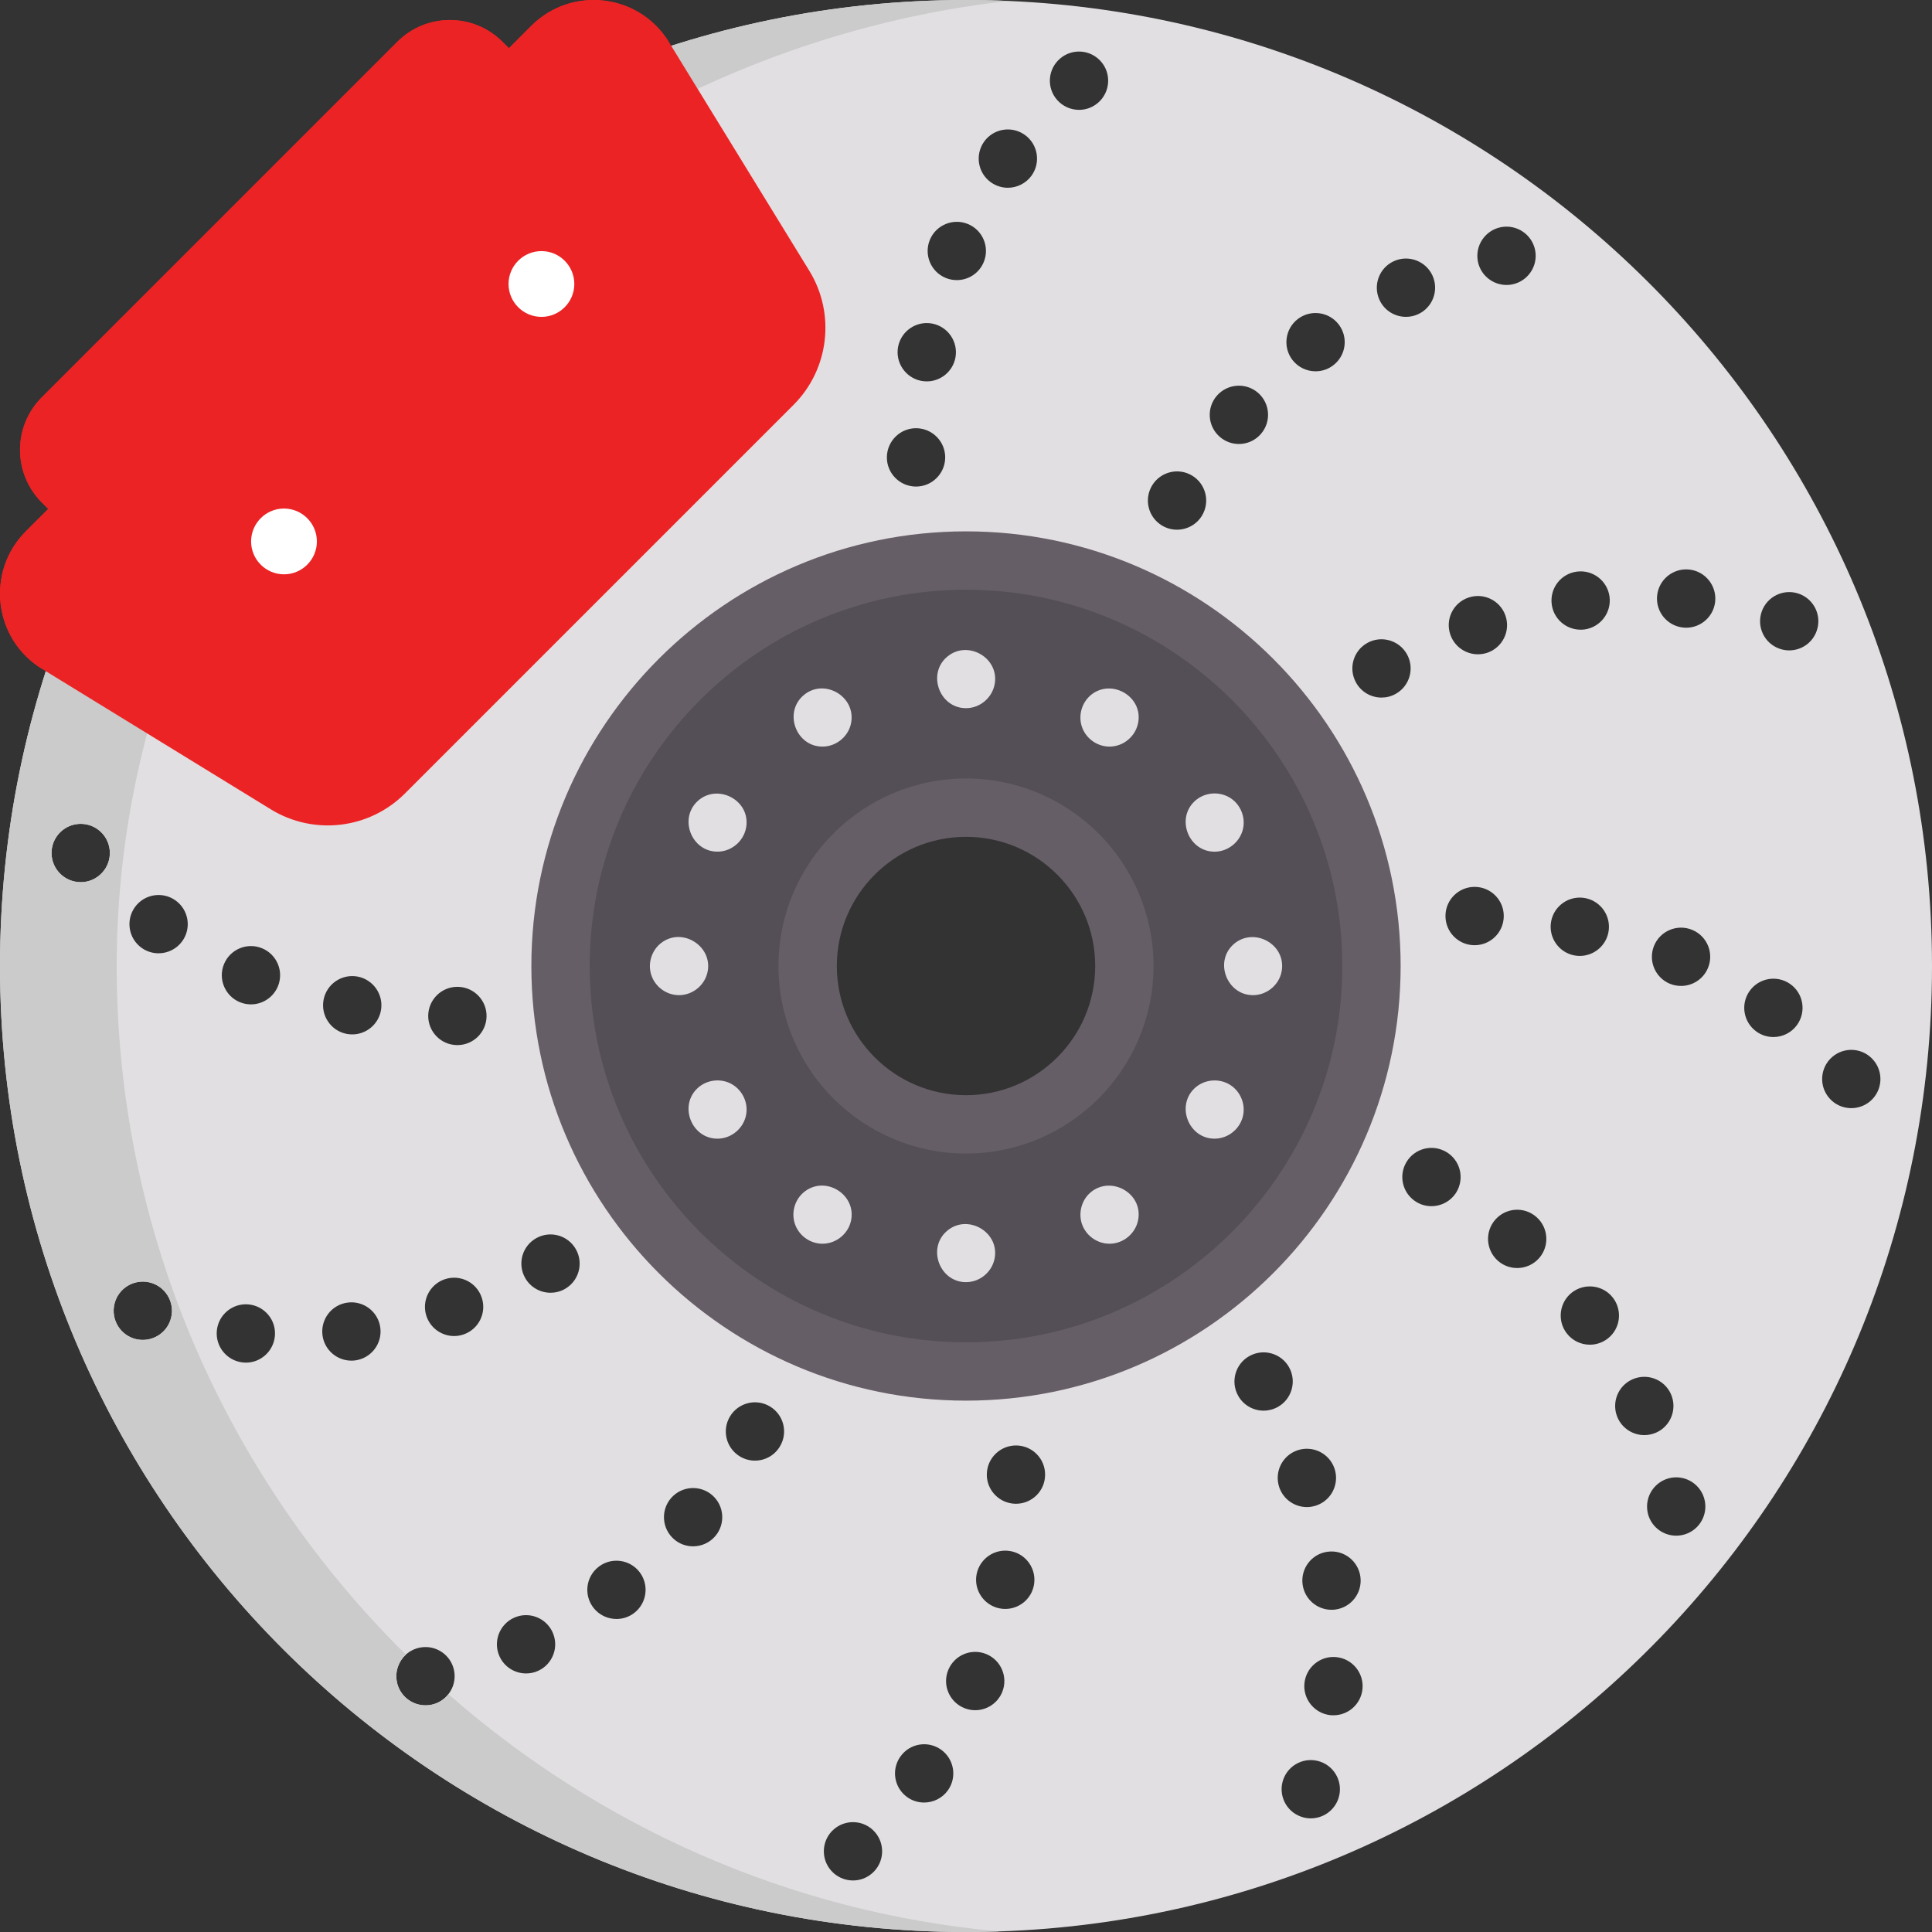 <?xml version="1.0" encoding="UTF-8"?> <svg xmlns="http://www.w3.org/2000/svg" width="64" height="64" viewBox="0 0 64 64" fill="none"><rect x="0" y="0" width="64" height="64" fill="#333333" stroke="none"/><g clip-path="url(#clip0_144_2015)"><path d="M33.401 0.031C32.936 0.01 32.47 0 32 0C14.328 0 0 14.328 0 32C0 49.673 14.328 64 32 64C32.366 64 32.73 63.994 33.094 63.981H33.096C50.261 63.404 64 49.306 64 32C64 14.798 50.424 0.764 33.401 0.031ZM52.233 18.936C52.763 18.865 53.248 19.238 53.318 19.767C53.386 20.295 53.015 20.78 52.486 20.852C52.444 20.857 52.401 20.859 52.359 20.859C51.881 20.859 51.466 20.505 51.403 20.02C51.333 19.491 51.704 19.005 52.233 18.936ZM49.723 7.525C50.248 7.425 50.753 7.769 50.854 8.291C50.955 8.816 50.611 9.321 50.088 9.423C50.026 9.435 49.965 9.44 49.905 9.44C49.451 9.44 49.045 9.119 48.956 8.658C48.856 8.134 49.199 7.628 49.723 7.525ZM48.641 19.797C49.145 19.622 49.696 19.889 49.87 20.393C50.045 20.896 49.778 21.446 49.274 21.622C49.169 21.657 49.063 21.674 48.956 21.674C48.558 21.674 48.183 21.424 48.045 21.025C47.87 20.52 48.136 19.97 48.641 19.797ZM46.175 8.651C46.66 8.43 47.234 8.646 47.454 9.131C47.674 9.618 47.459 10.19 46.973 10.41C46.844 10.469 46.709 10.496 46.574 10.496C46.208 10.496 45.856 10.287 45.695 9.93C45.475 9.443 45.69 8.871 46.175 8.651ZM42.99 10.569C43.414 10.244 44.02 10.324 44.345 10.746C44.67 11.169 44.591 11.775 44.168 12.099C43.993 12.235 43.785 12.3 43.58 12.3C43.29 12.3 43.004 12.17 42.813 11.923C42.489 11.499 42.569 10.894 42.99 10.569ZM45.065 52.233C45.135 52.763 44.763 53.248 44.235 53.318C44.191 53.324 44.149 53.326 44.106 53.326C43.629 53.326 43.214 52.971 43.15 52.486C43.08 51.958 43.451 51.471 43.981 51.403C44.509 51.333 44.994 51.704 45.065 52.233ZM35.113 1.943C35.515 1.594 36.125 1.638 36.474 2.041C36.823 2.444 36.779 3.054 36.375 3.404C36.193 3.561 35.969 3.639 35.745 3.639C35.474 3.639 35.205 3.526 35.014 3.305C34.664 2.903 34.708 2.293 35.113 1.943ZM33.95 4.469C34.383 4.779 34.483 5.383 34.173 5.816C33.983 6.079 33.686 6.22 33.385 6.22C33.191 6.22 32.995 6.16 32.824 6.039C32.39 5.729 32.291 5.125 32.601 4.691C32.911 4.258 33.515 4.158 33.95 4.469ZM25.836 47.915C25.656 48.218 25.336 48.385 25.009 48.385C24.839 48.385 24.668 48.341 24.513 48.248C24.055 47.973 23.906 47.38 24.181 46.923C24.455 46.465 25.049 46.316 25.506 46.591C25.963 46.865 26.111 47.458 25.836 47.915ZM23.69 50.891C23.499 51.111 23.23 51.224 22.96 51.224C22.736 51.224 22.51 51.148 22.328 50.989C21.925 50.64 21.881 50.029 22.23 49.626C22.579 49.224 23.189 49.18 23.593 49.529C23.995 49.878 24.039 50.488 23.69 50.891ZM21.009 53.431C20.834 53.566 20.627 53.631 20.423 53.631C20.133 53.631 19.845 53.503 19.655 53.254C19.33 52.831 19.41 52.225 19.833 51.9C20.256 51.575 20.861 51.655 21.186 52.076C21.511 52.5 21.431 53.108 21.009 53.431ZM18.236 42.824C17.898 42.824 17.569 42.644 17.393 42.328C17.133 41.86 17.3 41.273 17.767 41.014C18.233 40.754 18.822 40.923 19.08 41.389C19.339 41.855 19.172 42.444 18.705 42.703C18.558 42.785 18.396 42.824 18.236 42.824ZM17.825 55.349C17.697 55.409 17.559 55.435 17.427 55.435C17.06 55.435 16.708 55.225 16.547 54.869C16.326 54.383 16.543 53.81 17.028 53.59C17.513 53.37 18.085 53.585 18.305 54.071C18.526 54.558 18.31 55.129 17.825 55.349ZM15.152 34.62H15.136C14.603 34.613 14.177 34.173 14.185 33.639C14.195 33.106 14.634 32.681 15.166 32.69C15.701 32.698 16.127 33.139 16.118 33.671C16.108 34.199 15.678 34.62 15.152 34.62ZM15.359 44.204C15.254 44.241 15.148 44.258 15.041 44.258C14.643 44.258 14.268 44.006 14.13 43.608C13.955 43.104 14.223 42.554 14.726 42.379C15.232 42.205 15.781 42.471 15.955 42.975C16.13 43.48 15.863 44.03 15.359 44.204ZM30.36 14.185C30.894 14.195 31.319 14.634 31.311 15.166C31.301 15.695 30.871 16.118 30.345 16.118H30.33C29.795 16.108 29.37 15.669 29.379 15.136C29.389 14.603 29.828 14.177 30.36 14.185ZM30.7 12.634C30.64 12.634 30.58 12.628 30.518 12.617C29.994 12.515 29.651 12.009 29.751 11.485C29.853 10.961 30.359 10.619 30.883 10.719C31.406 10.822 31.749 11.326 31.649 11.851C31.56 12.312 31.155 12.634 30.7 12.634ZM31.326 9.206C30.834 9.003 30.599 8.438 30.803 7.944C31.006 7.453 31.571 7.218 32.064 7.421C32.558 7.625 32.791 8.19 32.588 8.681C32.434 9.055 32.075 9.279 31.695 9.279C31.573 9.279 31.446 9.256 31.326 9.206ZM11.669 34.266C11.609 34.266 11.548 34.26 11.485 34.249C10.961 34.148 10.619 33.641 10.719 33.118C10.82 32.594 11.326 32.251 11.851 32.351C12.374 32.454 12.718 32.959 12.617 33.484C12.527 33.944 12.123 34.266 11.669 34.266ZM11.768 45.065C11.725 45.07 11.683 45.073 11.64 45.073C11.162 45.073 10.748 44.72 10.683 44.235C10.614 43.705 10.984 43.22 11.514 43.15C12.043 43.08 12.529 43.451 12.598 43.981C12.668 44.509 12.296 44.994 11.768 45.065ZM8.314 33.271C8.19 33.271 8.065 33.248 7.944 33.198C7.453 32.994 7.216 32.429 7.421 31.935C7.625 31.444 8.19 31.209 8.681 31.413C9.175 31.616 9.409 32.181 9.206 32.674C9.051 33.045 8.693 33.271 8.314 33.271ZM9.105 44.266C9.056 44.765 8.636 45.139 8.146 45.139C8.114 45.139 8.081 45.136 8.051 45.134C8.051 45.134 8.051 45.134 8.05 45.134C7.519 45.08 7.131 44.608 7.183 44.078C7.235 43.548 7.709 43.159 8.239 43.211C8.769 43.264 9.159 43.736 9.105 44.266ZM4.469 30.05C4.779 29.618 5.383 29.518 5.816 29.829C6.249 30.139 6.35 30.741 6.039 31.176C5.85 31.439 5.554 31.579 5.253 31.579C5.058 31.579 4.861 31.521 4.691 31.399C4.258 31.089 4.158 30.484 4.469 30.05ZM3.305 28.986C3.123 29.145 2.898 29.223 2.674 29.223C2.403 29.223 2.134 29.109 1.943 28.889C1.594 28.486 1.638 27.875 2.041 27.526C2.444 27.178 3.054 27.221 3.404 27.624C3.753 28.028 3.709 28.638 3.305 28.986ZM5.643 43.738C5.505 44.136 5.13 44.386 4.73 44.386C4.625 44.386 4.519 44.37 4.414 44.334C3.91 44.159 3.643 43.609 3.818 43.104C3.991 42.6 4.543 42.334 5.046 42.508C5.55 42.683 5.818 43.233 5.643 43.738ZM14.277 56.475C14.215 56.486 14.154 56.491 14.093 56.491C13.64 56.491 13.235 56.17 13.146 55.709C13.082 55.365 13.205 55.03 13.445 54.811C13.572 54.696 13.732 54.613 13.913 54.578C14.437 54.478 14.943 54.82 15.043 55.344C15.098 55.629 15.021 55.909 14.854 56.121C14.716 56.299 14.515 56.429 14.277 56.475ZM27.624 60.596C28.028 60.248 28.638 60.291 28.986 60.694C29.335 61.098 29.291 61.708 28.889 62.056C28.706 62.215 28.48 62.293 28.256 62.293C27.986 62.293 27.716 62.179 27.526 61.959C27.178 61.556 27.221 60.945 27.624 60.596ZM29.829 58.185C30.139 57.75 30.741 57.65 31.176 57.961C31.61 58.273 31.709 58.875 31.399 59.309C31.21 59.571 30.913 59.711 30.613 59.711C30.418 59.711 30.221 59.654 30.051 59.531C29.618 59.221 29.518 58.618 29.829 58.185ZM33.198 56.056C33.043 56.428 32.684 56.653 32.305 56.653C32.181 56.653 32.056 56.629 31.935 56.579C31.444 56.375 31.208 55.81 31.413 55.318C31.616 54.825 32.181 54.59 32.674 54.794C33.166 54.998 33.401 55.563 33.198 56.056ZM34.249 52.515C34.16 52.978 33.755 53.298 33.3 53.298C33.24 53.298 33.18 53.293 33.118 53.281C32.594 53.18 32.251 52.673 32.351 52.15C32.454 51.626 32.959 51.284 33.483 51.384C34.006 51.485 34.349 51.99 34.249 52.515ZM34.62 48.865C34.613 49.393 34.181 49.814 33.656 49.814H33.639C33.106 49.805 32.681 49.366 32.689 48.833H32.69C32.698 48.3 33.139 47.875 33.671 47.883C34.205 47.891 34.63 48.331 34.62 48.864V48.865ZM32 37.245C29.103 37.245 26.755 34.898 26.755 32C26.755 29.103 29.103 26.755 32 26.755C34.898 26.755 37.245 29.103 37.245 32C37.245 34.898 34.898 37.245 32 37.245ZM39.819 17.078C39.639 17.379 39.318 17.547 38.99 17.547C38.821 17.547 38.65 17.503 38.494 17.41C38.036 17.135 37.889 16.543 38.163 16.085C38.438 15.627 39.03 15.479 39.488 15.753C39.945 16.028 40.094 16.62 39.819 17.078ZM40.31 13.109C40.66 12.707 41.269 12.663 41.673 13.011C42.076 13.361 42.119 13.97 41.77 14.374C41.579 14.595 41.31 14.708 41.04 14.708C40.816 14.708 40.59 14.63 40.408 14.472C40.004 14.123 39.96 13.513 40.31 13.109ZM41.014 46.233C40.755 45.768 40.923 45.179 41.389 44.92C41.855 44.661 42.444 44.829 42.703 45.294C42.961 45.76 42.794 46.349 42.328 46.608C42.178 46.69 42.018 46.73 41.859 46.73C41.52 46.73 41.19 46.551 41.014 46.233ZM42.975 48.045C43.48 47.87 44.03 48.138 44.205 48.641C44.379 49.145 44.113 49.696 43.608 49.87C43.503 49.906 43.396 49.924 43.293 49.924C42.891 49.924 42.518 49.673 42.379 49.274C42.205 48.769 42.471 48.219 42.975 48.045ZM44.334 59.585C44.195 59.985 43.821 60.236 43.421 60.236C43.316 60.236 43.21 60.219 43.104 60.181C42.6 60.008 42.334 59.456 42.508 58.954C42.683 58.45 43.233 58.183 43.738 58.358C44.241 58.533 44.508 59.083 44.334 59.585ZM45.134 55.95C45.085 56.449 44.665 56.821 44.173 56.821C44.141 56.821 44.11 56.82 44.078 56.818C43.548 56.764 43.159 56.291 43.211 55.761C43.264 55.23 43.736 54.841 44.266 54.894C44.798 54.946 45.185 55.419 45.134 55.95ZM45.764 23.108C45.426 23.108 45.096 22.929 44.92 22.611C44.661 22.145 44.829 21.558 45.294 21.298C45.76 21.039 46.349 21.208 46.608 21.674C46.866 22.14 46.699 22.728 46.233 22.986C46.085 23.07 45.924 23.108 45.764 23.108ZM48.248 39.488C48.066 39.789 47.746 39.956 47.418 39.956C47.249 39.956 47.078 39.913 46.923 39.819C46.465 39.545 46.316 38.953 46.591 38.494C46.865 38.036 47.458 37.889 47.915 38.163H47.916C48.374 38.438 48.521 39.03 48.248 39.488ZM48.833 31.311C48.3 31.303 47.875 30.863 47.883 30.329C47.891 29.795 48.331 29.37 48.865 29.379C49.399 29.389 49.824 29.828 49.814 30.36C49.805 30.889 49.375 31.311 48.849 31.311H48.833ZM50.989 41.673C50.796 41.894 50.528 42.005 50.258 42.005C50.034 42.005 49.809 41.929 49.626 41.77C49.224 41.421 49.18 40.81 49.529 40.408C49.878 40.004 50.488 39.96 50.891 40.311C51.294 40.66 51.338 41.269 50.989 41.673ZM51.384 30.518C51.485 29.994 51.99 29.651 52.515 29.751C53.039 29.853 53.381 30.359 53.281 30.883C53.193 31.344 52.786 31.666 52.333 31.666C52.273 31.666 52.211 31.66 52.15 31.649C51.626 31.548 51.284 31.04 51.384 30.518ZM53.254 44.345C53.079 44.479 52.871 44.545 52.666 44.545C52.376 44.545 52.09 44.415 51.9 44.168C51.575 43.745 51.655 43.139 52.076 42.813C52.5 42.489 53.108 42.569 53.431 42.99C53.756 43.414 53.678 44.02 53.254 44.345ZM53.59 46.974C53.37 46.486 53.585 45.915 54.071 45.695C54.558 45.475 55.129 45.69 55.349 46.175C55.569 46.661 55.354 47.234 54.869 47.454C54.739 47.511 54.604 47.54 54.471 47.54C54.103 47.54 53.753 47.329 53.59 46.974ZM55.709 50.854C55.646 50.866 55.585 50.871 55.524 50.871C55.071 50.871 54.666 50.55 54.578 50.089V50.088C54.478 49.565 54.82 49.059 55.344 48.956C55.868 48.856 56.374 49.199 56.475 49.723C56.575 50.248 56.233 50.753 55.709 50.854ZM56.579 32.064C56.425 32.436 56.066 32.661 55.686 32.66C55.564 32.66 55.438 32.638 55.318 32.588V32.589C54.825 32.384 54.59 31.82 54.794 31.326C54.998 30.834 55.563 30.599 56.056 30.803C56.549 31.006 56.784 31.571 56.579 32.064ZM56.818 19.923C56.768 20.422 56.348 20.794 55.856 20.794C55.825 20.794 55.794 20.791 55.761 20.789C55.23 20.736 54.841 20.264 54.894 19.733C54.946 19.203 55.419 18.815 55.95 18.866C56.481 18.918 56.869 19.392 56.818 19.923ZM59.531 33.95C59.344 34.213 59.046 34.353 58.746 34.353C58.551 34.353 58.355 34.294 58.185 34.173C57.75 33.86 57.65 33.258 57.961 32.824C58.273 32.39 58.875 32.291 59.309 32.601C59.743 32.911 59.841 33.515 59.531 33.95ZM60.181 20.896C60.044 21.295 59.67 21.545 59.27 21.545C59.165 21.545 59.059 21.528 58.954 21.491C58.45 21.318 58.183 20.768 58.358 20.263C58.533 19.759 59.083 19.493 59.585 19.666C60.09 19.841 60.358 20.392 60.181 20.896ZM61.959 36.474C61.776 36.631 61.55 36.709 61.326 36.709C61.056 36.709 60.788 36.598 60.596 36.375C60.248 35.973 60.291 35.364 60.694 35.014C61.098 34.664 61.708 34.708 62.056 35.113C62.405 35.515 62.361 36.125 61.959 36.474Z" fill="#E2DFE2"></path><path d="M33.396 0.033C33.398 0.033 33.4 0.031 33.401 0.031C32.936 0.01 32.47 0 32 0C14.328 0 0 14.328 0 32C0 49.673 14.328 64 32 64C32.366 64 32.73 63.994 33.094 63.981C26.158 63.353 19.831 60.49 14.854 56.121C14.716 56.299 14.515 56.429 14.277 56.475C14.215 56.486 14.154 56.491 14.093 56.491C13.64 56.491 13.235 56.17 13.146 55.709C13.082 55.365 13.205 55.03 13.445 54.811C7.541 48.981 3.866 40.899 3.866 32C3.866 15.543 17.415 1.819 33.396 0.033ZM3.305 28.986C3.123 29.145 2.898 29.223 2.674 29.223C2.403 29.223 2.134 29.109 1.943 28.889C1.594 28.486 1.638 27.875 2.041 27.526C2.444 27.178 3.054 27.221 3.404 27.624C3.753 28.028 3.709 28.638 3.305 28.986ZM5.046 42.508C5.55 42.683 5.818 43.233 5.643 43.738C5.505 44.136 5.13 44.386 4.73 44.386C4.625 44.386 4.519 44.37 4.414 44.334C3.91 44.159 3.643 43.609 3.818 43.104C3.991 42.6 4.543 42.334 5.046 42.508Z" fill="#CBCBCB"></path><path d="M32 18.568C24.582 18.568 18.568 24.582 18.568 32C18.568 39.419 24.582 45.432 32 45.432C39.419 45.432 45.432 39.419 45.432 32C45.432 24.582 39.419 18.568 32 18.568ZM31.388 21.746C32.057 21.199 33.085 21.78 32.955 22.634C32.884 23.101 32.474 23.459 32 23.459C31.115 23.459 30.701 22.307 31.388 21.746ZM26.619 23.032C27.284 22.463 28.326 23.043 28.201 23.908C28.134 24.376 27.717 24.732 27.246 24.732C26.369 24.732 25.951 23.604 26.619 23.032ZM23.112 26.536C23.741 25.959 24.794 26.463 24.729 27.317C24.691 27.815 24.267 28.212 23.766 28.212C22.907 28.212 22.478 27.118 23.112 26.536ZM22.493 32.966C22.084 32.966 21.713 32.699 21.58 32.314C21.446 31.925 21.581 31.479 21.91 31.231C22.62 30.694 23.65 31.37 23.429 32.238C23.321 32.66 22.929 32.966 22.493 32.966ZM24.719 36.913C24.641 37.372 24.233 37.72 23.766 37.72C22.908 37.72 22.477 36.627 23.112 36.043C23.399 35.78 23.828 35.716 24.179 35.881C24.564 36.063 24.79 36.492 24.719 36.913ZM28.194 40.423C28.105 40.87 27.7 41.2 27.246 41.2C26.849 41.2 26.489 40.95 26.346 40.581C26.192 40.186 26.324 39.72 26.664 39.465C27.357 38.944 28.363 39.566 28.194 40.423ZM32.951 41.673C32.87 42.13 32.466 42.473 32 42.473C31.132 42.473 30.708 41.361 31.359 40.786C32.028 40.194 33.105 40.793 32.951 41.673ZM32 37.245C29.103 37.245 26.755 34.898 26.755 32C26.755 29.103 29.103 26.755 32 26.755C34.898 26.755 37.245 29.103 37.245 32C37.245 34.898 34.898 37.245 32 37.245ZM37.709 40.376C37.638 40.843 37.228 41.2 36.754 41.2C36.367 41.2 36.011 40.96 35.862 40.603C35.698 40.209 35.822 39.734 36.16 39.473C36.83 38.956 37.839 39.526 37.709 40.376ZM37.709 23.908C37.638 24.375 37.228 24.732 36.754 24.732C36.368 24.732 36.011 24.493 35.862 24.136C35.697 23.741 35.822 23.268 36.16 23.005C36.829 22.485 37.839 23.06 37.709 23.908ZM39.568 26.547C39.88 26.251 40.361 26.2 40.73 26.418C41.056 26.611 41.237 26.99 41.192 27.364C41.135 27.841 40.714 28.213 40.234 28.213C39.379 28.213 38.952 27.133 39.568 26.547ZM41.185 36.919C41.107 37.376 40.697 37.72 40.234 37.72C39.381 37.72 38.951 36.643 39.568 36.054C39.867 35.77 40.325 35.71 40.689 35.903C41.053 36.096 41.255 36.514 41.185 36.919ZM41.507 32.966C40.652 32.966 40.217 31.872 40.853 31.29C41.493 30.706 42.551 31.228 42.468 32.095C42.422 32.583 41.997 32.966 41.507 32.966Z" fill="#544F57"></path><path d="M32 38.211C28.575 38.211 25.789 35.425 25.789 32C25.789 28.575 28.575 25.789 32 25.789C35.425 25.789 38.211 28.575 38.211 32C38.211 35.425 35.425 38.211 32 38.211ZM32 27.721C29.64 27.721 27.721 29.64 27.721 32C27.721 34.36 29.64 36.28 32 36.28C34.36 36.28 36.28 34.36 36.28 32C36.28 29.64 34.36 27.721 32 27.721Z" fill="#665E66"></path><path d="M26.284 13.415L13.415 26.284C12.233 27.467 10.394 27.684 8.969 26.809L1.395 22.159C-0.216 21.171 -0.48 18.936 0.857 17.599L1.598 16.859L1.385 16.645C0.423 15.683 0.423 14.123 1.385 13.161L13.161 1.385C14.123 0.423 15.683 0.423 16.645 1.385L16.859 1.598L17.599 0.857C18.936 -0.48 21.171 -0.216 22.159 1.395L26.809 8.969C27.684 10.394 27.467 12.233 26.284 13.415Z" fill="#EC2324"></path><path d="M17.936 11.463C19.071 11.463 19.991 10.543 19.991 9.407C19.991 8.272 19.071 7.352 17.936 7.352C16.8 7.352 15.88 8.272 15.88 9.407C15.88 10.543 16.8 11.463 17.936 11.463Z" fill="white"></path><path d="M9.407 19.991C10.543 19.991 11.463 19.071 11.463 17.936C11.463 16.8 10.543 15.88 9.407 15.88C8.272 15.88 7.352 16.8 7.352 17.936C7.352 19.071 8.272 19.991 9.407 19.991Z" fill="white"></path><path d="M17.936 12.429C16.27 12.429 14.914 11.073 14.914 9.407C14.914 7.742 16.27 6.386 17.936 6.386C19.602 6.386 20.957 7.742 20.957 9.407C20.957 11.073 19.602 12.429 17.936 12.429ZM17.936 8.318C17.335 8.318 16.846 8.806 16.846 9.407C16.846 10.008 17.335 10.497 17.936 10.497C18.537 10.497 19.025 10.008 19.025 9.407C19.025 8.806 18.537 8.318 17.936 8.318Z" fill="#EC2324"></path><path d="M9.407 20.957C7.742 20.957 6.386 19.602 6.386 17.936C6.386 16.27 7.742 14.914 9.407 14.914C11.073 14.914 12.429 16.27 12.429 17.936C12.429 19.602 11.073 20.957 9.407 20.957ZM9.407 16.846C8.807 16.846 8.318 17.335 8.318 17.936C8.318 18.537 8.807 19.025 9.407 19.025C10.008 19.025 10.497 18.537 10.497 17.936C10.497 17.335 10.008 16.846 9.407 16.846Z" fill="#EC2324"></path><path d="M32 46.398C24.061 46.398 17.602 39.939 17.602 32C17.602 24.061 24.061 17.602 32 17.602C39.939 17.602 46.398 24.061 46.398 32C46.398 39.939 39.939 46.398 32 46.398ZM32 19.534C25.126 19.534 19.534 25.126 19.534 32C19.534 38.874 25.126 44.467 32 44.467C38.874 44.467 44.467 38.874 44.467 32C44.467 25.126 38.874 19.534 32 19.534Z" fill="#665E66"></path><path d="M22.159 1.395C4.617 6.728 1.395 22.159 1.395 22.159C-0.216 21.171 -0.48 18.936 0.857 17.599L1.598 16.859L1.385 16.645C0.423 15.683 0.423 14.123 1.385 13.161L13.161 1.385C14.123 0.423 15.683 0.423 16.645 1.385L16.859 1.598L17.599 0.857C18.936 -0.48 21.171 -0.216 22.159 1.395Z" fill="#EC2324"></path></g><defs><clipPath id="clip0_144_2015"><rect width="64" height="64" fill="white"></rect></clipPath></defs></svg> 
